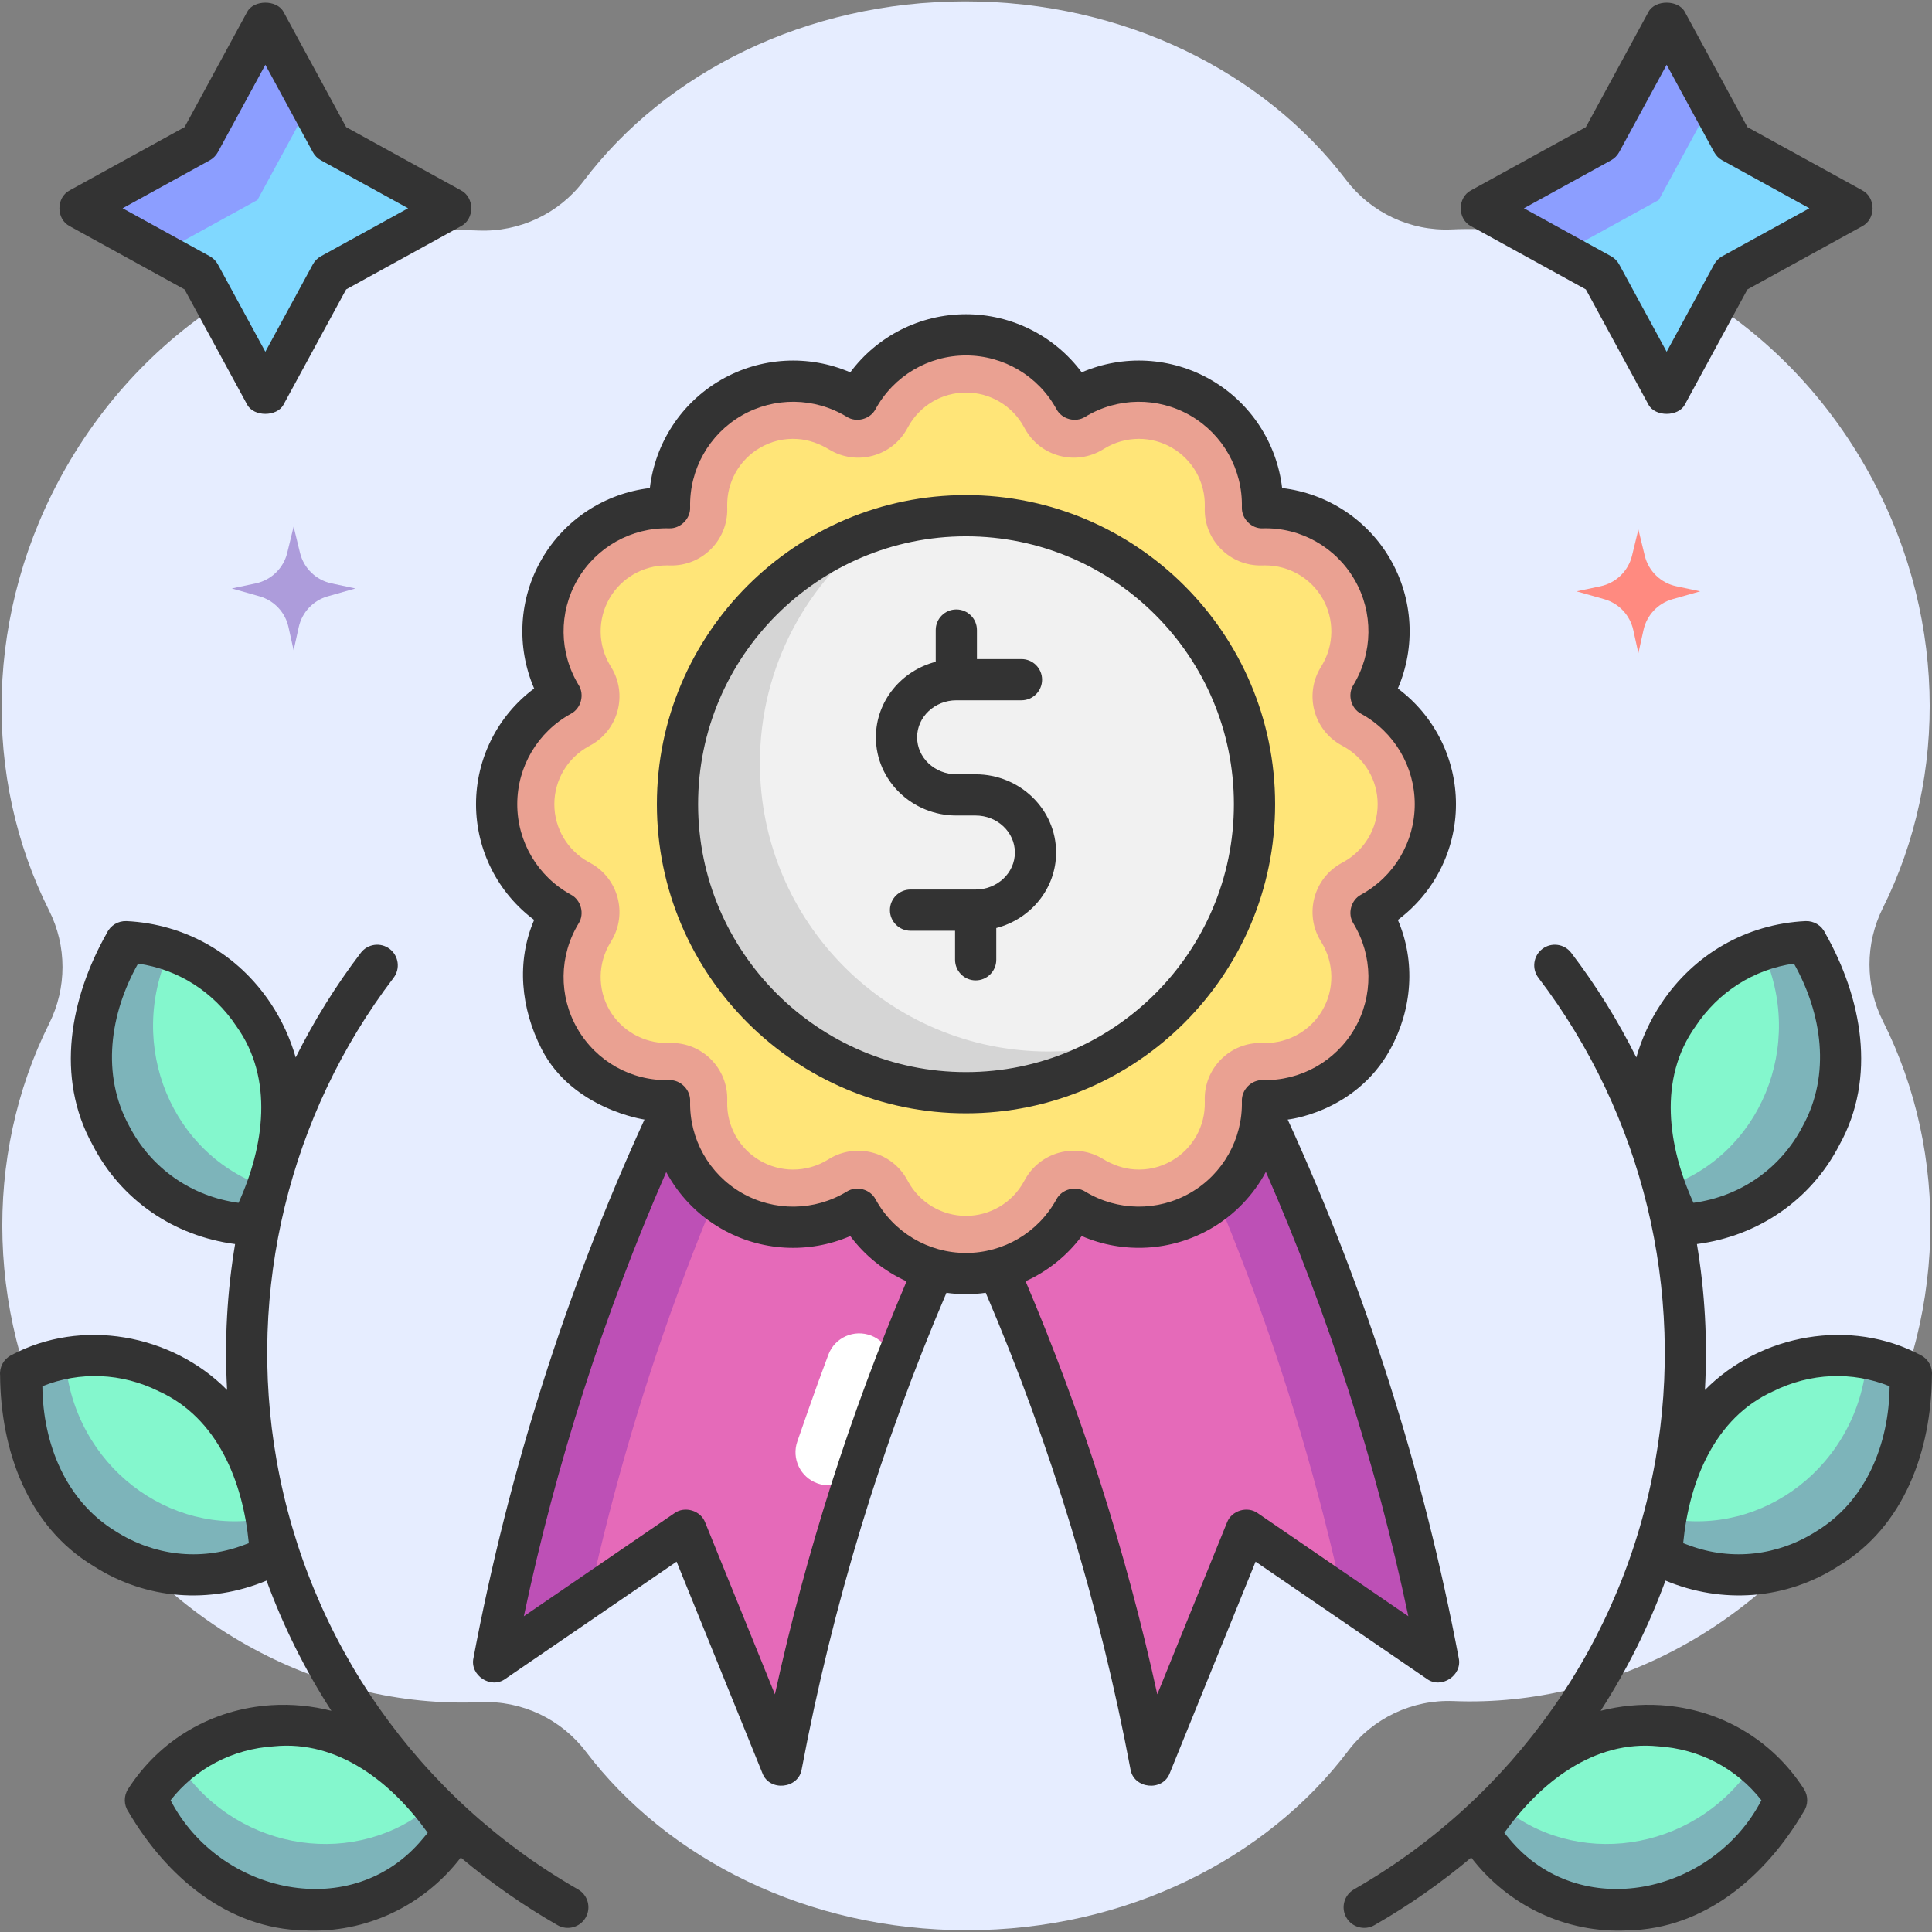 <svg id="Layer_1" enable-background="new 0 0 468.764 468.764" height="512" viewBox="0 0 468.764 468.764" width="512" xmlns="http://www.w3.org/2000/svg"><rect x="0" y="0" width="468.764" height="468.764" fill="#808080" stroke="none"/><g><g><g><g><path d="m456.857 247.756c-4.333-8.608-4.341-18.794-.034-27.416 15.98-31.991 15.654-72.457-4.287-107.242-21.874-38.156-61.426-59.142-100.407-57.43-9.922.436-19.497-4.081-25.505-11.99-19.844-26.122-53.826-43.346-92.419-43.346-38.682 0-72.73 17.303-92.553 43.526-6.003 7.941-15.591 12.48-25.538 12.077-38.87-1.573-78.253 19.404-100.062 57.447-20 34.888-20.27 75.491-4.145 107.527 4.333 8.608 4.341 18.794.034 27.416-15.98 31.991-15.654 72.457 4.287 107.242 21.874 38.156 61.426 59.142 100.407 57.43 9.922-.436 19.497 4.081 25.505 11.99 19.843 26.122 53.825 43.346 92.418 43.346 38.682 0 72.73-17.303 92.553-43.526 6.003-7.941 15.591-12.48 25.538-12.077 38.87 1.573 78.253-19.404 100.062-57.447 20.001-34.888 20.27-75.492 4.146-107.527z" fill="#e6edff"/></g></g><g><g><g><path d="m406.711 142.244 5.81 1.231-6.719 1.906c-3.539 1.004-6.241 3.869-7.035 7.461l-1.246 5.633-1.246-5.633c-.794-3.592-3.496-6.457-7.035-7.461l-6.719-1.906 5.81-1.231c3.762-.797 6.733-3.681 7.643-7.417l1.547-6.352 1.547 6.352c.91 3.736 3.881 6.619 7.643 7.417z" fill="#ff8a80"/></g></g><g><g><path d="m80.432 141.547 5.81 1.231-6.719 1.906c-3.539 1.004-6.241 3.869-7.035 7.461l-1.246 5.633-1.246-5.633c-.794-3.592-3.496-6.457-7.035-7.461l-6.719-1.906 5.81-1.231c3.762-.797 6.733-3.681 7.643-7.417l1.547-6.352 1.547 6.352c.91 3.737 3.882 6.62 7.643 7.417z" fill="#ad9cdb"/></g></g></g></g><g><g><g><g><g><g><path d="m119.792 403.214 46.67-31.941 23.148 57.056c11.571-61.404 33.333-120.496 64.405-174.885l-69.818-25.115c-31.072 54.39-52.833 113.481-64.405 174.885z" fill="#e56ab9"/></g><g><path d="m184.198 228.329c-31.072 54.389-52.834 113.481-64.406 174.885l23.242-15.907c11.688-53.472 31.151-105.007 57.798-152.994z" fill="#bd50b6"/></g><g><g><path d="m196.096 342.184-2.633 7.551c-1.455 4.173.748 8.736 4.921 10.192l.061.021c4.208 1.468 8.808-.784 10.216-5.013 2.302-6.917 4.738-13.789 7.307-20.613 1.539-4.087-.5-8.649-4.565-10.246-4.148-1.63-8.84.438-10.411 4.608-1.688 4.484-3.327 9.001-4.896 13.5z" fill="#fff"/></g></g></g><g><g><path d="m349.016 403.214-46.67-31.941-23.148 57.056c-11.571-61.404-33.333-120.496-64.405-174.885l69.818-25.115c31.072 54.39 52.833 113.481 64.405 174.885z" fill="#e56ab9"/></g><g><path d="m284.61 228.329c31.072 54.389 52.834 113.481 64.406 174.885l-23.242-15.907c-11.688-53.472-31.151-105.007-57.798-152.994z" fill="#bd50b6"/></g></g></g><g><g><path d="m348.264 195.125c0-11.356-6.311-21.236-15.615-26.331 5.511-9.064 6.036-20.776.358-30.611s-16.083-15.236-26.689-14.995c.241-10.605-5.16-21.011-14.995-26.689-9.834-5.678-21.547-5.153-30.611.358-5.094-9.305-14.975-15.615-26.331-15.615s-21.236 6.311-26.331 15.615c-9.064-5.511-20.776-6.036-30.611-.358s-15.236 16.083-14.995 26.689c-10.605-.241-21.011 5.16-26.689 14.995s-5.153 21.547.358 30.611c-9.305 5.094-15.615 14.975-15.615 26.331s6.311 21.236 15.615 26.331c-5.511 9.064-6.036 20.776-.358 30.611 5.678 9.834 16.083 15.236 26.689 14.995-.241 10.605 5.161 21.011 14.995 26.689s21.547 5.153 30.611-.358c5.094 9.305 14.975 15.616 26.331 15.616s21.236-6.311 26.331-15.616c9.064 5.511 20.776 6.036 30.611.358s15.236-16.083 14.995-26.689c10.605.241 21.011-5.161 26.689-14.995 5.678-9.835 5.153-21.547-.358-30.611 9.304-5.094 15.615-14.975 15.615-26.331z" fill="#ffe578"/></g><g><path d="m348.264 195.126c0-11.146-6.079-20.87-15.102-26.043-.282-.161-.376-.513-.213-.794 5.228-8.991 5.63-20.452.057-30.105s-15.7-15.034-26.1-15.003c-.325.001-.582-.256-.581-.581.032-10.4-5.35-20.527-15.003-26.1-9.652-5.573-21.114-5.17-30.105.057-.281.163-.632.069-.794-.213-5.173-9.023-14.897-15.102-26.043-15.102s-20.87 6.079-26.043 15.102c-.161.282-.513.376-.794.213-8.991-5.227-20.452-5.63-30.105-.057s-15.034 15.7-15.003 26.1c.001.325-.256.582-.581.581-10.4-.032-20.527 5.35-26.1 15.003s-5.17 21.114.057 30.105c.163.281.069.632-.213.794-9.023 5.173-15.102 14.897-15.102 26.043s6.079 20.87 15.102 26.043c.282.161.376.513.213.794-5.227 8.991-5.63 20.452-.057 30.105 5.573 9.652 15.7 15.034 26.1 15.003.325-.001.582.256.581.581-.032 10.4 5.35 20.527 15.003 26.1 9.652 5.573 21.114 5.17 30.105-.058.281-.163.632-.069.794.213 5.173 9.023 14.897 15.102 26.043 15.102s20.87-6.079 26.043-15.102c.161-.282.513-.376.794-.213 8.991 5.228 20.452 5.63 30.105.058 9.653-5.573 15.034-15.7 15.003-26.1-.001-.325.256-.582.581-.581 10.4.032 20.527-5.35 26.1-15.003s5.17-21.114-.057-30.105c-.163-.281-.069-.632.213-.794 9.023-5.173 15.102-14.898 15.102-26.043zm-22.339 14.051-.424.232c-6.769 3.706-9.075 12.313-5.066 18.907l.252.414c3.046 5.01 3.121 11.271.195 16.337-2.85 4.937-8.17 8.003-13.884 8.003l-.362-.004-.484-.011c-7.715-.175-14.015 6.125-13.84 13.84l.011.484c.133 5.862-2.933 11.321-7.999 14.247-2.773 1.6-5.814 2.315-9.017 2.115-2.746-.172-5.384-1.133-7.734-2.562-6.594-4.01-15.202-1.704-18.908 5.066l-.232.425c-2.815 5.144-8.199 8.339-14.05 8.339s-11.234-3.195-14.05-8.339l-.232-.425c-3.706-6.77-12.313-9.076-18.907-5.066l-.414.252c-2.522 1.533-5.416 2.344-8.368 2.344-2.78 0-5.536-.743-7.97-2.148-5.066-2.925-8.132-8.384-7.999-14.246l.011-.484c.175-7.715-6.125-14.015-13.84-13.84l-.484.011-.361.004c-5.715 0-11.035-3.066-13.886-8.003-2.925-5.066-2.85-11.327.196-16.337l.252-.414c4.01-6.594 1.704-15.201-5.066-18.907l-.424-.232c-5.145-2.817-8.34-8.201-8.34-14.052s3.195-11.234 8.339-14.05l.425-.233c6.769-3.706 9.075-12.312 5.066-18.906l-.251-.414c-3.047-5.012-3.122-11.272-.196-16.339 2.85-4.937 8.17-8.003 13.885-8.003l.361.004.484.011c7.715.175 14.015-6.125 13.84-13.84l-.011-.484c-.133-5.862 2.933-11.321 7.999-14.247 2.772-1.6 5.813-2.315 9.017-2.114 2.745.172 5.383 1.133 7.734 2.562l.002.001c6.594 4.009 15.201 1.703 18.906-5.066l.233-.425c2.815-5.143 8.199-8.338 14.05-8.338s11.234 3.195 14.05 8.338l.233.425c3.706 6.769 12.312 9.075 18.906 5.066l.414-.251c2.522-1.534 5.417-2.345 8.37-2.345 2.78 0 5.535.743 7.969 2.148 5.066 2.925 8.132 8.384 7.999 14.246l-.011.484c-.175 7.715 6.125 14.015 13.84 13.84l.484-.011.361-.004c5.715 0 11.035 3.066 13.886 8.003 2.925 5.066 2.85 11.327-.197 16.339l-.251.414c-4.009 6.594-1.703 15.2 5.066 18.906l.425.233c5.144 2.815 8.339 8.199 8.339 14.05s-3.198 11.233-8.342 14.05z" fill="#eaa192"/></g><g><g><circle cx="234.382" cy="195.125" fill="#f1f1f1" r="70"/></g><g><path d="m184.382 185.126c0-23.425 11.518-44.147 29.187-56.854-28.496 8.862-49.187 35.441-49.187 66.854 0 38.66 31.34 70 70 70 15.235 0 29.321-4.882 40.813-13.146-6.575 2.045-13.565 3.146-20.813 3.146-38.66 0-70-31.341-70-70z" fill="#d5d5d5"/></g></g></g></g><g><g><g><g><path d="m30.464 228.489c27.312 1.337 45.069 29.405 35.414 55.978l-4.736 13.033-5.903-1.046c-26.379-4.673-40.721-33.91-28.958-59.033z" fill="#84f7cd"/></g><g><path d="m41.233 230.533c-3.376-1.141-6.976-1.859-10.769-2.044l-4.183 8.933c-11.764 25.123 2.578 54.36 28.958 59.033l5.903 1.046 3.449-9.492c-22.668-7.539-34.162-34.24-23.358-57.476z" fill="#7db4ba"/></g></g><g><g><path d="m5 333.266c24.315-12.514 53.706 2.911 58.617 30.763l2.409 13.661-5.633 2.049c-25.173 9.157-52.191-8.99-54.553-36.641z" fill="#84f7cd"/></g><g><path d="m15.84 330.098-.046-.541c-3.644.688-7.272 1.896-10.793 3.708l.84 9.832c2.361 27.651 29.38 45.798 54.553 36.641l5.633-2.049-1.639-9.298c-23.296 4.55-46.374-12.833-48.548-38.293z" fill="#7db4ba"/></g></g><g><g><path d="m35.279 436.775c14.803-23.012 47.953-24.364 66.114-2.696l8.908 10.628-3.854 4.595c-17.222 20.534-49.677 18.34-65.531-4.431z" fill="#84f7cd"/></g><g><path d="m43.916 428.872-.741-1.065c-2.975 2.49-5.649 5.476-7.896 8.968l5.637 8.097c15.854 22.771 48.309 24.965 65.531 4.431l3.854-4.595-5.581-6.658c-17.918 15.25-46.302 11.65-60.804-9.178z" fill="#7db4ba"/></g></g></g><g><g><g><path d="m438.299 228.489c-27.312 1.337-45.069 29.405-35.414 55.978l4.736 13.034 5.903-1.046c26.379-4.673 40.721-33.91 28.958-59.033z" fill="#84f7cd"/></g><g><path d="m427.53 230.533c3.376-1.141 6.976-1.859 10.769-2.044l4.183 8.933c11.764 25.123-2.578 54.36-28.958 59.033l-5.903 1.046-3.449-9.492c22.668-7.539 34.162-34.24 23.358-57.476z" fill="#7db4ba"/></g></g><g><g><path d="m463.763 333.266c-24.315-12.514-53.706 2.911-58.617 30.763l-2.409 13.661 5.633 2.049c25.173 9.157 52.191-8.99 54.553-36.641z" fill="#84f7cd"/></g><g><path d="m452.923 330.098.046-.541c3.644.688 7.272 1.896 10.793 3.708l-.84 9.832c-2.361 27.651-29.38 45.798-54.553 36.641l-5.633-2.049 1.639-9.298c23.296 4.55 46.374-12.833 48.548-38.293z" fill="#7db4ba"/></g></g><g><g><path d="m433.484 436.775c-14.803-23.012-47.953-24.364-66.114-2.696l-8.908 10.628 3.854 4.595c17.222 20.534 49.677 18.34 65.531-4.431z" fill="#84f7cd"/></g><g><path d="m424.847 428.872.741-1.065c2.975 2.49 5.649 5.476 7.896 8.968l-5.637 8.097c-15.854 22.771-48.309 24.965-65.531 4.431l-3.854-4.595 5.581-6.658c17.918 15.25 46.302 11.65 60.804-9.178z" fill="#7db4ba"/></g></g></g></g></g><g><g><g><path d="m48.472 34.521 15.91-29.278 15.909 29.278 29.091 16.013-29.091 16.012-15.909 29.278-15.91-29.278-29.09-16.012z" fill="#80d8ff"/></g><g><path d="m75.186 25.125-10.804-19.882-15.91 29.278-29.09 16.013 19.716 10.853 23.374-12.866z" fill="#8c9eff"/></g></g><g><g><path d="m388.472 34.521 15.91-29.278 15.909 29.278 29.091 16.013-29.091 16.012-15.909 29.278-15.91-29.278-29.09-16.012z" fill="#80d8ff"/></g><g><path d="m415.186 25.125-10.804-19.882-15.91 29.278-29.09 16.013 19.716 10.853 23.374-12.866z" fill="#8c9eff"/></g></g></g></g><g><g><g fill="none"><path d="m256.326 290.991c1.279-2.458 4.645-3.358 6.983-1.871 7.82 4.755 17.597 4.871 25.514.301 7.915-4.57 12.704-13.094 12.496-22.245-.116-2.766 2.337-5.239 5.112-5.112 9.119.214 17.675-4.58 22.245-12.496 4.569-7.916 4.455-17.691-.301-25.513-1.488-2.338-.587-5.703 1.871-6.983 8.029-4.396 13.018-12.806 13.018-21.945 0-9.141-4.988-17.549-13.018-21.944-2.458-1.279-3.359-4.646-1.871-6.983 4.755-7.821 4.87-17.598.301-25.514-4.57-7.915-13.097-12.747-22.245-12.496-2.784.153-5.222-2.359-5.112-5.112.208-9.151-4.581-17.675-12.496-22.245-7.915-4.569-17.692-4.455-25.514.301-2.34 1.488-5.703.587-6.983-1.871-4.396-8.029-12.804-13.017-21.944-13.017s-17.549 4.987-21.944 13.017c-1.28 2.457-4.645 3.36-6.983 1.871-7.82-4.756-17.598-4.872-25.514-.301-7.915 4.57-12.704 13.094-12.496 22.245.122 2.775-2.347 5.218-5.112 5.112-9.143-.245-17.676 4.58-22.245 12.496s-4.454 17.692.301 25.514c1.488 2.338.587 5.704-1.871 6.983-8.029 4.396-13.018 12.804-13.018 21.944s4.988 17.549 13.018 21.945c2.458 1.28 3.359 4.646 1.871 6.983-4.756 7.821-4.87 17.597-.301 25.513 4.569 7.915 13.057 12.736 22.245 12.496 2.766-.121 5.233 2.344 5.112 5.112-.208 9.151 4.581 17.675 12.496 22.245 7.916 4.57 17.691 4.456 25.514-.301 2.343-1.49 5.703-.586 6.983 1.871 4.396 8.029 12.804 13.018 21.944 13.018s17.548-4.989 21.944-13.018z"/><path d="m206.305 299.908c-10.075 4.346-21.705 3.749-31.365-1.827-5.726-3.306-10.271-8.095-13.298-13.713.001.001.001.003.002.004-15.14 34.642-26.712 70.686-34.544 107.782l36.538-25.006c2.518-1.814 6.363-.65 7.457 2.246l16.922 41.707c7.528-34.396 18.219-67.893 31.945-100.213-5.359-2.425-10.079-6.177-13.657-10.98z"/><path d="m307.145 284.323c-3.027 5.637-7.58 10.443-13.322 13.758-9.658 5.575-21.291 6.169-31.365 1.827-3.569 4.793-8.276 8.537-13.62 10.963 13.73 32.326 24.424 65.829 31.954 100.231l16.922-41.707c1.092-2.898 4.945-4.058 7.457-2.246l36.537 25.006c-7.836-37.113-19.415-73.173-34.564-107.829 0-.002 0-.002.001-.003z"/></g><path d="m353.929 402.288c-8.52-45.208-22.433-88.971-41.494-130.655-.448.07 16.393-1.508 24.901-17.067 5.351-9.784 6.171-21.29 1.827-31.364 8.8-6.554 14.101-16.926 14.101-28.077s-5.301-21.523-14.101-28.076c4.344-10.075 3.748-21.708-1.827-31.365s-15.352-15.989-26.249-17.265c-1.275-10.897-7.607-20.674-17.265-26.249-9.658-5.576-21.29-6.171-31.365-1.827-6.553-8.799-16.925-14.1-28.076-14.1s-21.523 5.301-28.076 14.1c-10.074-4.345-21.707-3.747-31.365 1.827-9.657 5.575-15.989 15.352-17.265 26.249-10.896 1.276-20.674 7.608-26.249 17.265s-6.171 21.29-1.827 31.365c-8.8 6.553-14.101 16.925-14.101 28.076s5.301 21.523 14.101 28.077c-4.344 10.074-3.252 21.436 1.827 31.364 7.444 14.553 24.943 17.073 24.943 17.073-19.059 41.683-32.972 85.443-41.49 130.649-.942 4.222 4.249 7.612 7.737 5.052l41.547-28.434 20.814 51.303c1.689 4.56 8.802 3.833 9.546-.954 7.504-39.817 19.265-78.494 35.113-115.582-.001 0-.002 0-.003 0 3.128.445 6.41.442 9.537-.006-.001 0-.002 0-.002 0 15.849 37.089 27.611 75.769 35.116 115.588.744 4.789 7.857 5.512 9.546.954l20.814-51.303 41.547 28.434c3.488 2.561 8.681-.83 7.738-5.052zm-165.912 8.813-16.922-41.707c-1.094-2.897-4.939-4.06-7.457-2.246l-36.538 25.006c7.833-37.096 19.405-73.141 34.544-107.782-.001-.001-.001-.003-.002-.004 3.027 5.618 7.572 10.407 13.298 13.713 9.66 5.576 21.29 6.173 31.365 1.827 3.577 4.804 8.298 8.555 13.657 10.98-13.726 32.32-24.417 65.817-31.945 100.213zm46.365-107.093c-9.141 0-17.549-4.988-21.944-13.018-1.281-2.457-4.64-3.361-6.983-1.871-7.822 4.757-17.598 4.871-25.514.301-7.915-4.57-12.704-13.094-12.496-22.245.12-2.769-2.346-5.233-5.112-5.112-9.188.24-17.676-4.581-22.245-12.496-4.569-7.916-4.455-17.691.301-25.513 1.488-2.338.587-5.703-1.871-6.983-8.029-4.396-13.018-12.806-13.018-21.945 0-9.141 4.988-17.549 13.018-21.944 2.458-1.279 3.359-4.646 1.871-6.983-4.755-7.821-4.87-17.598-.301-25.514s13.103-12.741 22.245-12.496c2.766.106 5.234-2.337 5.112-5.112-.208-9.151 4.581-17.675 12.496-22.245 7.916-4.571 17.693-4.455 25.514.301 2.338 1.489 5.704.586 6.983-1.871 4.396-8.029 12.804-13.017 21.944-13.017s17.549 4.987 21.944 13.017c1.28 2.458 4.643 3.359 6.983 1.871 7.821-4.756 17.599-4.87 25.514-.301 7.915 4.57 12.704 13.094 12.496 22.245-.11 2.753 2.329 5.265 5.112 5.112 9.148-.251 17.675 4.581 22.245 12.496 4.569 7.916 4.454 17.692-.301 25.514-1.488 2.338-.587 5.704 1.871 6.983 8.029 4.396 13.018 12.804 13.018 21.944s-4.988 17.549-13.018 21.945c-2.458 1.28-3.359 4.646-1.871 6.983 4.756 7.821 4.87 17.597.301 25.513-4.57 7.916-13.126 12.71-22.245 12.496-2.776-.126-5.228 2.346-5.112 5.112.208 9.151-4.581 17.675-12.496 22.245-7.917 4.57-17.693 4.454-25.514-.301-2.338-1.487-5.704-.587-6.983 1.871-4.396 8.03-12.804 13.018-21.944 13.018zm70.789 63.14c-2.512-1.812-6.365-.652-7.457 2.246l-16.922 41.707c-7.53-34.402-18.224-67.905-31.954-100.231 5.344-2.426 10.051-6.17 13.62-10.963 10.074 4.342 21.707 3.748 31.365-1.827 5.741-3.314 10.294-8.121 13.322-13.758 0 .001-.001.002-.001.002 15.15 34.656 26.728 70.716 34.564 107.829z" fill="#333"/></g><g><path d="m234.382 270.125c-41.355 0-75-33.645-75-75s33.645-75 75-75 75 33.645 75 75-33.645 75-75 75zm0-140c-35.841 0-65 29.159-65 65s29.159 65 65 65 65-29.159 65-65-29.16-65-65-65z" fill="#333"/></g><path d="m256.244 206.85c0-10.465-8.762-18.979-19.531-18.979h-4.662c-5.256 0-9.531-4.027-9.531-8.979s4.275-8.979 9.531-8.979h15.79c2.762 0 5-2.238 5-5s-2.238-5-5-5h-10.805v-7.043c0-2.762-2.238-5-5-5s-5 2.238-5 5v7.701c-8.343 2.159-14.517 9.543-14.517 18.321 0 10.465 8.762 18.979 19.531 18.979h4.662c5.256 0 9.531 4.027 9.531 8.979s-4.275 8.979-9.531 8.979h-15.79c-2.762 0-5 2.238-5 5s2.238 5 5 5h10.805v7.043c0 2.762 2.238 5 5 5s5-2.238 5-5v-7.701c8.344-2.159 14.517-9.543 14.517-18.321z" fill="#333"/><path d="m140.249 458.43c-38.726-22.187-65.387-60.152-73.146-104.163-7.26-41.17 3.088-83.821 28.39-117.018 1.674-2.196 1.251-5.334-.945-7.008-2.197-1.675-5.335-1.251-7.008.945-6.09 7.991-11.36 16.499-15.794 25.382-1.315-4.589-3.33-9.007-6.057-13.109-7.972-11.99-20.721-19.268-34.98-19.966-2.035-.086-3.912 1.038-4.772 2.874-8.95 15.792-12.547 35.044-3.488 51.391 6.914 13.471 19.821 22.171 34.591 24.091-1.945 11.647-2.606 23.526-1.939 35.412-13.482-13.636-35.396-17.532-52.387-8.442-1.803.928-2.866 2.853-2.693 4.872.136 18.158 6.64 36.649 22.659 46.272 12.711 8.201 28.235 9.276 41.99 3.54 4.084 11.137 9.368 21.723 15.736 31.593-4.684-1.194-9.578-1.679-14.559-1.367-14.365.906-27.039 8.32-34.771 20.341-1.096 1.704-1.056 3.9.102 5.563 9.181 15.652 24.044 28.416 42.713 28.741 14.845.756 28.926-5.954 37.911-17.671 7.26 6.1 15.099 11.604 23.479 16.405 2.353 1.36 5.444.565 6.824-1.854 1.369-2.395.54-5.451-1.856-6.824zm-108.927-185.277c-6.796-12.424-4.68-27.199 2.177-39.355 9.717 1.395 18.286 6.813 23.861 15.199 9.132 12.73 6.73 29.154.517 42.848-11.35-1.537-21.213-8.314-26.555-18.692zm27.361 101.886c-10.178 3.705-21.339 2.426-30.624-3.503-12.095-7.358-17.647-21.229-17.778-35.192 9.105-3.656 19.23-3.254 28.242 1.217 14.268 6.453 20.391 21.897 21.85 36.864zm43.934 71.051c-17.077 20.711-49.413 13.504-61.228-9.289 6.064-7.735 15.04-12.458 25.086-13.091 15.573-1.542 28.569 8.773 37.302 20.996z" fill="#333"/><g><path d="m59.988 98.212-15.211-27.992-27.807-15.307c-3.404-1.735-3.403-7.025 0-8.76l27.807-15.307 15.211-27.99c1.6-2.943 7.187-2.943 8.787 0l15.211 27.991 27.807 15.307c3.404 1.735 3.403 7.025 0 8.76l-27.807 15.306-15.211 27.992c-1.6 2.943-7.187 2.943-8.787 0zm-30.238-47.679 21.133 11.633c.838.461 1.525 1.152 1.982 1.992l11.517 21.194 11.517-21.194c.457-.84 1.145-1.531 1.982-1.992l21.133-11.633-21.133-11.632c-.838-.461-1.525-1.152-1.982-1.992l-11.517-21.194-11.517 21.193c-.457.84-1.145 1.531-1.982 1.992z" fill="#333"/></g><g><path d="m399.988 98.212-15.211-27.992-27.807-15.307c-3.404-1.735-3.403-7.025 0-8.76l27.807-15.307 15.211-27.991c1.6-2.943 7.187-2.943 8.787 0l15.211 27.991 27.807 15.307c3.404 1.735 3.403 7.025 0 8.76l-27.807 15.307-15.211 27.992c-1.6 2.943-7.187 2.943-8.787 0zm-30.238-47.679 21.133 11.633c.838.461 1.525 1.152 1.982 1.992l11.517 21.194 11.517-21.194c.457-.84 1.145-1.531 1.982-1.992l21.133-11.633-21.133-11.633c-.838-.461-1.525-1.152-1.982-1.992l-11.517-21.193-11.517 21.193c-.457.84-1.145 1.531-1.982 1.992z" fill="#333"/></g><path d="m326.662 465.254c1.38 2.418 4.471 3.213 6.824 1.854 8.38-4.801 16.219-10.305 23.479-16.405 8.984 11.717 23.066 18.427 37.911 17.671 18.668-.325 33.532-13.09 42.713-28.741 1.157-1.662 1.197-3.858.102-5.563-7.732-12.021-20.406-19.435-34.771-20.341-4.981-.312-9.875.173-14.559 1.367 6.368-9.87 11.653-20.456 15.736-31.593 13.756 5.736 29.28 4.661 41.99-3.54 16.019-9.623 22.523-28.114 22.659-46.272.173-2.02-.891-3.944-2.693-4.872-16.991-9.089-38.905-5.193-52.387 8.442.667-11.885.006-23.764-1.939-35.412 14.77-1.92 27.677-10.621 34.591-24.091 9.059-16.346 5.461-35.599-3.488-51.391-.86-1.836-2.737-2.96-4.772-2.874-14.26.698-27.009 7.976-34.98 19.966-2.727 4.102-4.742 8.52-6.057 13.109-4.433-8.884-9.703-17.391-15.794-25.382-1.673-2.196-4.811-2.62-7.008-.945-2.196 1.674-2.619 4.812-.945 7.008 25.302 33.196 35.649 75.848 28.39 117.018-7.76 44.011-34.421 81.977-73.146 104.163-2.399 1.373-3.228 4.429-1.856 6.824zm84.226-173.41c-6.213-13.694-8.615-30.118.517-42.848 5.575-8.386 14.145-13.805 23.861-15.199 6.856 12.156 8.973 26.932 2.177 39.355-5.343 10.379-15.205 17.156-26.555 18.692zm-2.496 82.581c1.459-14.967 7.581-30.411 21.85-36.864 9.012-4.471 19.137-4.873 28.242-1.217-.131 13.963-5.683 27.834-17.778 35.192-9.285 5.929-20.446 7.208-30.624 3.503zm-43.405 70.281c8.733-12.223 21.729-22.538 37.302-20.996 10.046.633 19.021 5.355 25.086 13.091-11.815 22.793-44.15 30-61.228 9.289z" fill="#333"/></g></g></svg>